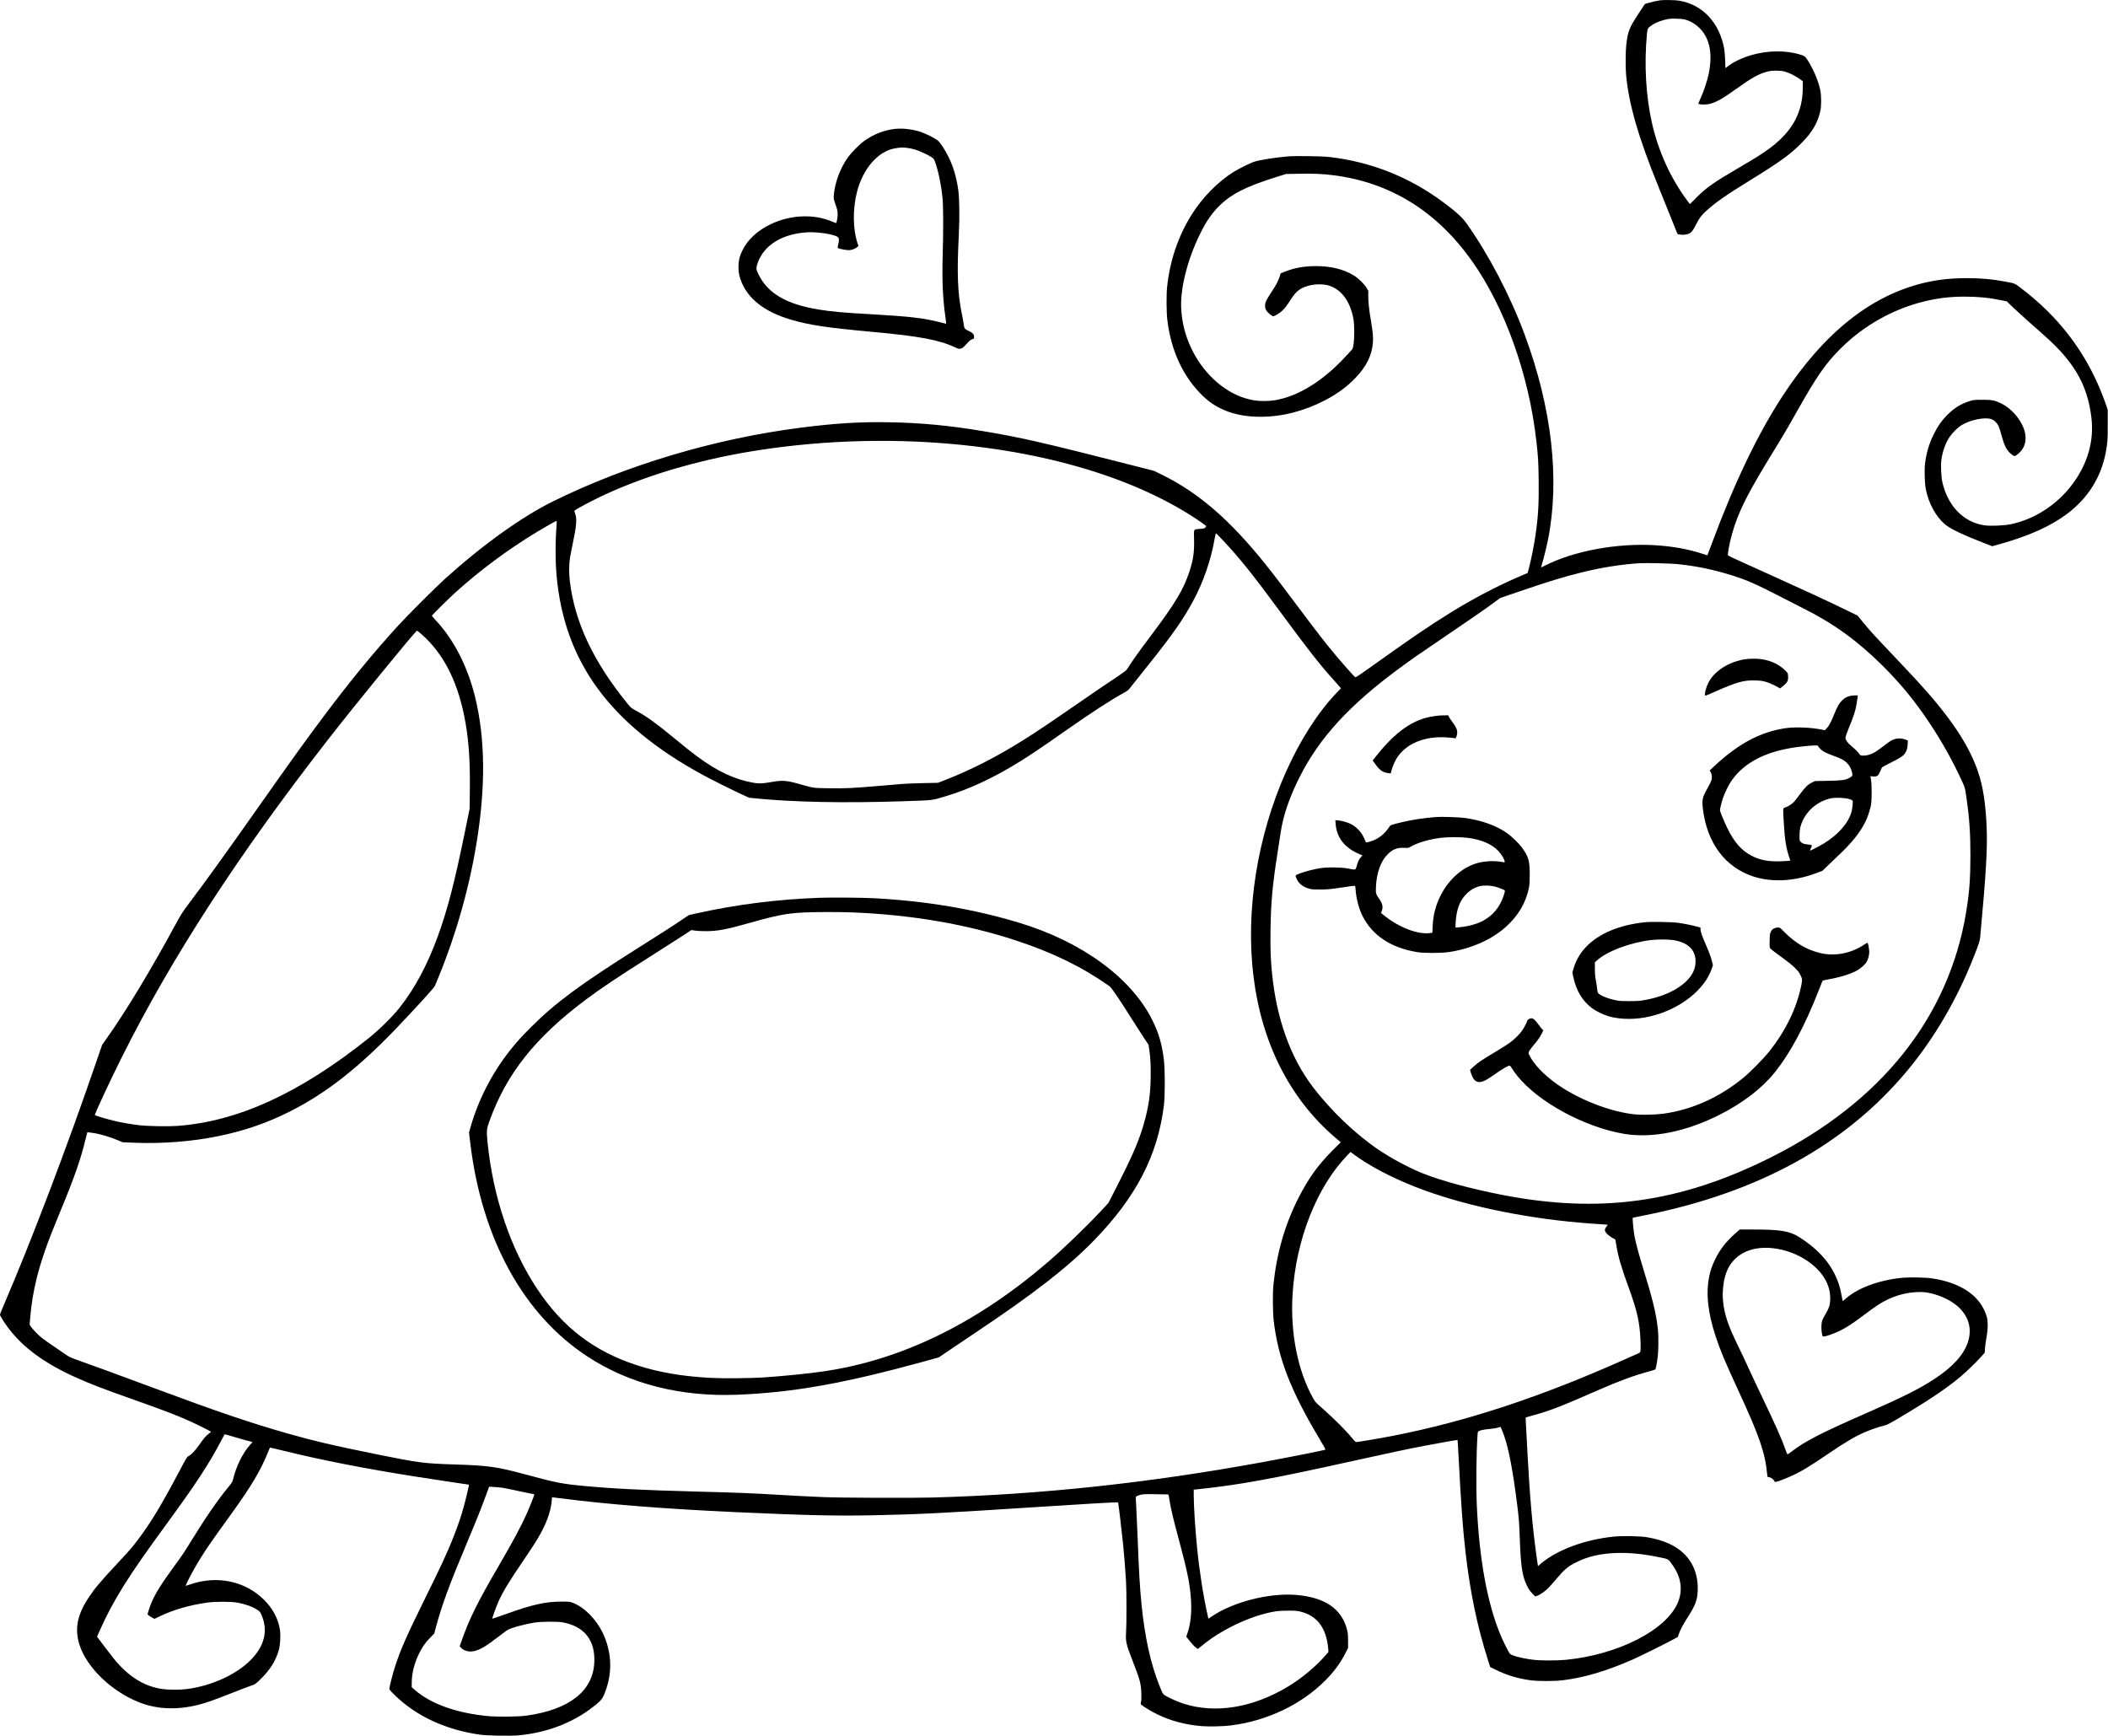 <?xml version="1.0" standalone="no"?>
<!DOCTYPE svg PUBLIC "-//W3C//DTD SVG 20010904//EN"
 "http://www.w3.org/TR/2001/REC-SVG-20010904/DTD/svg10.dtd">
<svg version="1.0" xmlns="http://www.w3.org/2000/svg"
 width="4759pt" height="3919pt" viewBox="0 0 4759 3919"
 preserveAspectRatio="xMidYMid meet">
<g transform="translate(0,3919) scale(0.1,-0.1)"
fill="#000000" stroke="none">
<path d="M37480 39183 c-92 -14 -196 -38 -265 -59 l-80 -25 -137 -207 c-217
-330 -248 -406 -283 -712 -17 -145 -20 -511 -5 -675 61 -666 276 -1413 735
-2540 213 -524 371 -917 399 -991 26 -68 29 -72 64 -78 83 -13 166 -6 219 18
62 29 95 71 165 211 69 137 122 209 220 297 228 205 441 354 1020 711 651 402
884 571 1133 821 247 249 372 461 431 731 24 110 24 338 0 459 -38 194 -133
431 -258 640 -74 125 -90 140 -184 169 -334 106 -736 102 -1120 -8 -198 -58
-398 -153 -525 -251 l-56 -43 -6 172 c-3 95 -12 213 -21 262 -105 589 -485
998 -1011 1089 -83 15 -364 21 -435 9z m534 -428 c134 -28 275 -112 379 -224
212 -230 273 -573 181 -1016 -32 -149 -108 -381 -175 -528 -28 -62 -53 -119
-56 -128 -6 -20 33 -29 131 -29 177 0 335 76 689 329 390 280 535 361 747 417
93 25 282 25 378 0 91 -23 255 -104 344 -171 l68 -50 0 -127 c1 -571 -226
-993 -743 -1383 -142 -107 -320 -219 -672 -425 -596 -348 -759 -462 -987 -691
l-147 -147 -54 71 c-378 506 -655 1112 -801 1752 -139 615 -180 1325 -115
2015 13 131 16 136 112 202 90 62 237 116 377 141 62 11 280 6 344 -8z"/>
<path d="M20205 36280 c-240 -27 -482 -121 -688 -267 -110 -78 -297 -266 -379
-383 -171 -241 -290 -561 -314 -846 -6 -78 -5 -85 40 -215 41 -119 46 -145 46
-219 0 -72 -19 -182 -33 -196 -2 -2 -39 11 -83 30 -414 180 -946 159 -1391
-54 -299 -142 -518 -344 -638 -585 -65 -133 -83 -198 -92 -332 -7 -117 6 -218
43 -326 145 -428 531 -736 1146 -916 416 -121 801 -179 1803 -271 1091 -100
1529 -181 1896 -352 82 -38 88 -39 130 -28 44 12 60 26 170 148 31 34 59 54
87 63 41 12 42 14 42 54 0 58 -29 91 -114 130 -93 42 -109 62 -117 138 -3 34
-22 141 -42 237 -99 481 -116 920 -71 1795 19 383 15 813 -11 1005 -37 281
-115 546 -224 763 -88 175 -192 330 -250 373 -72 53 -268 150 -370 184 -183
62 -413 89 -586 70z m283 -430 c45 -6 121 -22 169 -36 95 -27 296 -121 378
-176 46 -30 52 -40 78 -113 73 -204 134 -503 164 -790 20 -191 22 -722 5
-1310 -16 -570 2 -978 61 -1387 12 -87 20 -158 17 -158 -4 0 -67 16 -141 35
-365 94 -687 131 -1549 180 -626 35 -906 60 -1185 106 -727 118 -1150 363
-1358 788 -60 123 -62 146 -23 260 141 407 550 661 1121 696 237 14 629 -48
692 -111 28 -28 30 -72 6 -166 -11 -44 -14 -71 -8 -77 19 -19 199 -53 260 -49
62 4 129 30 177 70 l28 23 -25 77 c-102 317 -105 762 -9 1140 133 525 472 919
849 987 130 23 178 25 293 11z"/>
<path d="M29080 35659 c-289 -24 -642 -80 -767 -121 -90 -30 -335 -151 -453
-223 -367 -228 -716 -583 -965 -983 -298 -480 -484 -1030 -546 -1617 -19 -173
-16 -588 5 -755 87 -703 361 -1286 808 -1716 321 -309 753 -464 1292 -464 487
0 976 124 1452 369 275 142 497 303 689 503 258 267 380 517 401 820 8 109 -6
244 -47 484 -41 241 -59 409 -59 549 l0 120 -37 65 c-51 87 -180 213 -285 278
-231 143 -518 214 -858 214 -265 0 -478 -38 -696 -123 l-102 -40 -22 -71 c-31
-101 -79 -192 -182 -347 -50 -73 -103 -161 -119 -195 -37 -79 -39 -153 -6
-217 26 -49 130 -139 161 -139 29 0 137 64 195 116 62 56 117 126 195 252 132
211 241 288 476 337 98 21 257 21 345 0 308 -71 526 -350 601 -770 23 -128 23
-435 1 -574 -13 -82 -19 -98 -49 -130 -19 -20 -88 -94 -153 -165 -433 -467
-933 -799 -1388 -921 -168 -45 -263 -58 -427 -59 -172 0 -269 15 -435 65 -502
154 -972 597 -1226 1159 -121 266 -185 516 -209 812 -38 455 124 1126 416
1723 133 274 254 454 408 614 283 291 612 462 1316 683 l225 70 312 5 c316 6
521 -3 753 -33 1282 -162 2329 -808 3127 -1931 744 -1047 1292 -2578 1458
-4073 41 -367 47 -462 52 -886 7 -527 -10 -811 -73 -1249 -31 -211 -98 -550
-144 -721 l-32 -121 -171 -73 c-496 -211 -1042 -497 -1555 -813 -492 -304
-904 -585 -1851 -1261 -258 -184 -306 -215 -319 -204 -33 28 -304 333 -446
504 -223 267 -402 497 -785 1009 -420 560 -592 787 -775 1015 -810 1014 -1517
1629 -2341 2035 l-190 94 -415 106 c-2098 535 -2558 641 -3405 784 -805 136
-1455 197 -2200 208 -652 9 -1183 -24 -1955 -123 -1930 -246 -3927 -840 -5595
-1664 -714 -353 -1596 -987 -2450 -1759 -214 -195 -829 -809 -1046 -1046 -550
-602 -1088 -1256 -1690 -2060 -400 -533 -733 -997 -1524 -2120 -711 -1009
-1099 -1548 -1495 -2075 -159 -211 -191 -260 -310 -480 -584 -1075 -1108
-1943 -1575 -2605 l-91 -130 -113 -330 c-671 -1961 -1482 -4094 -2120 -5575
-39 -90 -71 -172 -71 -182 0 -24 94 -176 184 -296 334 -446 823 -805 1536
-1125 311 -140 611 -255 1225 -472 720 -254 1043 -377 1350 -516 144 -65 440
-213 463 -231 9 -8 2 -17 -30 -38 -63 -40 -134 -120 -225 -255 -87 -127 -170
-216 -242 -258 -42 -24 -52 -41 -228 -374 -398 -750 -626 -1127 -910 -1505
-138 -183 -194 -248 -483 -558 -383 -412 -501 -551 -641 -763 -260 -392 -320
-718 -199 -1079 172 -514 734 -1047 1356 -1288 401 -154 843 -171 1321 -51
181 46 335 100 743 261 206 81 412 160 458 175 78 25 88 32 188 127 227 217
360 428 430 679 32 117 43 322 24 450 -36 247 -158 479 -359 679 -423 422
-1057 556 -1658 351 -62 -21 -113 -36 -113 -34 0 2 20 46 44 97 56 119 187
355 284 511 159 254 251 387 737 1060 406 563 633 944 782 1315 30 74 55 136
57 137 2 2 149 -33 327 -76 853 -210 1831 -401 2969 -580 292 -46 1182 -181
1195 -181 3 0 3 -10 0 -22 -110 -503 -194 -778 -377 -1233 -124 -308 -253
-586 -583 -1255 -460 -934 -583 -1213 -715 -1625 -46 -145 -120 -436 -120
-473 0 -17 30 -54 108 -130 487 -484 1161 -798 1947 -908 159 -22 690 -31 865
-14 691 66 1299 314 1785 728 97 83 127 133 188 309 146 418 120 866 -74 1273
-148 310 -416 582 -671 680 -74 29 -84 30 -235 30 -384 0 -669 -62 -1262 -275
-178 -63 -325 -114 -327 -112 -8 7 89 274 140 389 109 240 240 454 631 1028
92 135 203 306 247 380 196 327 303 612 324 866 l7 80 181 -23 c1097 -140
2346 -239 3956 -313 1600 -73 2254 -88 3090 -72 1022 21 1601 49 3410 167
1394 91 2135 134 2143 124 6 -6 83 -665 112 -944 27 -270 49 -549 66 -830 14
-227 14 -971 1 -1175 -12 -190 3 -256 145 -620 165 -421 193 -524 200 -730 4
-94 1 -165 -6 -200 -12 -54 -12 -55 16 -78 54 -44 239 -154 358 -211 296 -144
624 -231 984 -262 176 -15 505 -7 681 16 808 105 1569 466 2106 1000 206 204
354 404 471 635 l58 115 0 155 c0 115 -5 176 -19 235 -111 484 -501 754 -1161
806 -601 47 -1402 -156 -1882 -476 l-92 -62 -16 71 c-97 430 -188 1011 -239
1526 -43 423 -76 954 -76 1200 l0 117 118 12 c898 95 1656 232 3362 611 928
206 1357 297 1765 374 350 67 706 129 711 124 2 -2 13 -179 24 -394 57 -1091
93 -1592 156 -2139 102 -893 263 -1672 501 -2417 l56 -176 111 -55 c255 -127
506 -203 796 -243 174 -24 544 -24 735 0 493 62 984 208 1580 470 155 69 649
312 862 426 l151 80 22 64 c31 93 93 211 202 382 171 268 215 382 225 585 17
336 -88 632 -302 843 -193 191 -459 312 -830 377 -162 29 -568 37 -772 15
-652 -69 -1263 -296 -1630 -604 l-71 -61 -6 32 c-3 18 -17 115 -31 217 -90
653 -148 1324 -200 2290 -14 261 -29 551 -34 645 -6 93 -8 171 -7 172 2 2 69
21 149 43 394 106 641 202 1510 584 439 193 815 331 1122 411 77 21 143 42
146 47 12 19 39 162 54 283 17 139 20 456 5 606 -36 353 -112 674 -330 1379
-100 325 -168 577 -200 744 -20 106 -48 401 -39 410 2 3 110 26 239 51 2582
510 4560 1594 5953 3265 612 733 1121 1603 1502 2565 117 296 142 370 149 450
132 1421 167 2005 147 2486 -23 545 -84 937 -200 1270 -210 608 -631 1233
-1380 2049 -68 74 -278 297 -465 495 -527 556 -592 627 -765 839 l-106 129
-230 112 c-426 208 -966 458 -1795 832 -988 446 -900 403 -900 434 0 103 77
439 150 652 141 416 343 804 832 1602 283 461 354 582 578 980 441 784 649
1084 981 1414 515 514 1169 885 1867 1060 321 80 599 114 942 114 301 0 553
-25 840 -85 l105 -21 135 -131 c75 -72 264 -243 420 -381 373 -327 520 -464
653 -610 424 -464 628 -900 702 -1497 65 -530 -82 -1048 -431 -1514 -342 -457
-850 -787 -1385 -899 -153 -32 -463 -45 -600 -25 -472 69 -831 441 -950 983
-26 119 -36 381 -20 498 28 198 91 371 185 513 64 96 185 216 272 268 198 121
524 186 671 135 67 -24 127 -82 164 -160 15 -34 47 -132 69 -217 52 -197 102
-302 178 -378 32 -32 72 -64 90 -71 32 -13 34 -12 90 31 146 113 206 274 173
464 -46 262 -282 560 -546 688 -140 68 -207 81 -425 80 -172 0 -191 -2 -275
-27 -199 -61 -353 -155 -510 -312 -127 -127 -217 -253 -304 -430 -109 -217
-173 -435 -202 -678 -17 -147 -7 -446 20 -580 64 -316 227 -613 432 -786 120
-101 428 -248 890 -425 l176 -68 169 47 c659 183 1157 408 1531 691 462 350
756 818 862 1376 41 219 46 284 45 628 l0 335 -33 100 c-18 55 -61 172 -96
260 -380 962 -984 1750 -1833 2393 -145 110 -126 102 -366 147 -296 54 -530
75 -857 75 -351 0 -650 -33 -953 -104 -1208 -286 -2263 -1127 -3192 -2541
-558 -850 -1084 -1942 -1594 -3310 -62 -165 -113 -301 -114 -302 -2 -2 -49 13
-106 32 -308 104 -675 171 -1070 195 -857 52 -1824 -125 -2483 -456 -49 -25
-91 -44 -93 -42 -2 2 6 33 17 69 38 122 108 405 138 559 269 1359 86 2969
-526 4620 -327 882 -806 1799 -1313 2515 -98 138 -239 266 -530 482 -765 568
-1634 912 -2575 1019 -164 19 -762 27 -925 13z m-8410 -6439 c2476 -108 4671
-695 6202 -1659 168 -106 358 -238 358 -250 0 -5 -8 -19 -18 -31 -16 -20 -32
-24 -120 -31 -152 -12 -141 7 -135 -226 8 -292 -17 -472 -107 -743 -132 -402
-316 -709 -869 -1444 -283 -377 -434 -589 -527 -741 -28 -45 -61 -70 -328
-248 -163 -108 -529 -358 -814 -555 -611 -423 -914 -627 -1225 -821 -605 -379
-1173 -667 -1762 -897 l-150 -58 -330 -7 c-181 -4 -391 -12 -465 -18 -74 -6
-319 -27 -545 -46 -590 -50 -759 -58 -1120 -52 -356 5 -345 3 -652 91 -303 86
-400 94 -639 51 -198 -36 -290 -40 -404 -20 -437 76 -819 255 -1290 603 -119
88 -287 222 -595 476 -344 283 -559 435 -780 553 -106 57 -111 61 -198 168
-766 945 -1183 1834 -1292 2751 -21 176 -21 368 0 509 9 61 38 214 65 340 85
400 98 561 55 675 -9 25 -17 51 -18 59 -2 17 40 42 273 167 758 404 1725 752
2760 993 1438 334 3087 479 4670 411z m-8103 -1866 c-31 -365 -32 -820 -2
-1154 173 -1953 1204 -3361 3296 -4503 199 -109 681 -349 901 -450 l148 -68
142 -14 c870 -87 2016 -109 3316 -66 735 25 650 15 977 112 542 161 1093 420
1693 793 232 145 497 323 957 646 649 455 1082 737 1397 909 70 39 86 53 160
149 45 59 209 265 365 459 548 685 790 1030 1018 1452 232 430 402 922 486
1404 13 70 26 127 30 127 4 0 66 -62 137 -137 396 -421 684 -779 1297 -1613
635 -863 911 -1216 1220 -1558 66 -74 131 -147 144 -163 l24 -29 -94 -98
c-421 -439 -826 -1069 -1144 -1782 -654 -1466 -922 -3159 -734 -4645 189
-1498 821 -2742 1839 -3616 41 -35 87 -74 103 -86 l27 -21 -198 -199 c-322
-323 -537 -624 -762 -1068 -302 -595 -487 -1236 -561 -1950 -19 -176 -16 -607
4 -793 94 -849 382 -1597 1029 -2676 82 -137 146 -252 141 -256 -11 -11 -927
-193 -1429 -284 -2571 -470 -4993 -729 -7443 -797 -476 -13 -2096 -7 -2476 10
-394 17 -652 31 -995 51 -611 37 -907 49 -1900 75 -1199 32 -1860 65 -2500
126 -489 46 -628 73 -1297 254 -663 179 -839 205 -1606 230 -726 24 -810 35
-1802 236 -962 195 -1371 291 -1961 458 -856 243 -1608 499 -3119 1061 -784
292 -1275 472 -1570 575 -209 74 -261 96 -315 135 -36 26 -159 110 -275 188
-115 77 -247 170 -291 206 -88 71 -198 185 -246 254 l-29 42 11 138 c50 625
191 1190 483 1932 35 91 129 320 207 510 311 751 450 1149 559 1599 22 90 41
164 43 166 2 2 48 -3 103 -11 183 -25 395 -87 602 -175 l92 -39 273 -11 c620
-24 1274 26 1853 142 602 120 1131 301 1660 569 812 411 1544 985 2406 1887
469 493 835 895 856 942 435 1019 753 2101 933 3176 217 1296 209 2400 -26
3355 -170 691 -485 1301 -896 1735 -43 46 -78 87 -78 92 0 12 374 383 525 520
548 497 1186 972 1838 1367 182 110 439 256 450 256 6 0 8 -29 4 -76z m25293
-899 c430 -43 830 -126 1258 -261 320 -101 541 -199 1072 -473 190 -99 428
-220 530 -271 674 -336 1224 -735 1786 -1295 416 -415 735 -806 1069 -1310
279 -422 520 -856 727 -1310 58 -128 60 -133 88 -325 71 -485 95 -829 94
-1350 -1 -529 -25 -836 -100 -1285 -397 -2364 -1925 -4275 -4412 -5520 -2044
-1022 -3861 -1274 -6074 -840 -713 140 -1370 319 -1786 486 -296 119 -693 331
-976 521 -531 357 -1088 888 -1502 1433 -503 662 -817 1540 -918 2570 -31 317
-39 532 -33 968 8 632 45 1026 167 1797 21 135 50 322 64 416 57 374 195 779
418 1224 447 894 1125 1636 2258 2470 268 198 490 352 1070 745 571 386 879
600 1076 746 l131 97 424 145 c663 227 1003 331 1411 432 456 113 905 184
1318 209 145 8 692 -4 840 -19z m-28334 -1593 c471 -418 785 -1019 949 -1812
103 -501 140 -980 132 -1687 l-4 -428 -97 -475 c-244 -1200 -403 -1812 -632
-2437 -235 -639 -518 -1163 -861 -1594 -161 -203 -459 -495 -698 -685 -1552
-1238 -2942 -1874 -4314 -1975 -206 -15 -664 -6 -856 16 -181 21 -398 58 -555
96 -181 42 -441 121 -447 135 -8 22 340 770 606 1302 1131 2260 2620 4556
4640 7152 621 799 1994 2480 2025 2480 7 0 57 -40 112 -88z m21186 -11840
c375 -252 883 -501 1433 -702 1050 -384 2431 -660 3775 -755 118 -8 252 -18
297 -21 l82 -6 -36 -46 c-40 -52 -41 -91 -3 -139 26 -34 111 -98 165 -125 22
-11 41 -21 42 -22 0 0 11 -59 23 -131 46 -274 105 -478 276 -948 199 -547 253
-791 270 -1217 4 -91 4 -186 0 -212 -6 -43 -10 -47 -54 -66 -26 -11 -159 -70
-297 -132 -1905 -852 -3579 -1404 -5250 -1730 -245 -48 -788 -140 -819 -139
-14 0 -45 31 -101 102 -106 134 -406 435 -635 636 -174 152 -188 167 -234 249
-348 621 -517 1471 -466 2337 74 1239 543 2433 1239 3153 l70 73 73 -54 c40
-29 108 -77 150 -105z m3249 -6260 c103 -300 192 -771 288 -1522 39 -306 49
-425 61 -770 23 -647 55 -860 161 -1078 38 -79 66 -120 118 -175 l68 -71 44
14 c62 21 174 97 244 166 33 33 119 129 191 215 184 217 262 283 451 377 261
132 548 197 908 209 298 9 601 -21 969 -97 216 -45 195 -32 307 -193 183 -265
222 -548 112 -820 -252 -624 -1345 -1186 -2533 -1302 -173 -17 -533 -19 -686
-4 -248 25 -531 93 -574 139 -31 33 -162 295 -224 447 -294 720 -472 1706
-526 2913 -18 418 -11 1210 16 1571 6 85 6 86 39 102 42 20 121 34 263 47 63
6 137 19 165 28 l52 18 23 -50 c13 -27 41 -101 63 -164z m-28567 -46 c83 -25
184 -53 225 -62 42 -9 78 -18 80 -20 2 -2 -21 -31 -52 -64 -160 -173 -313
-480 -383 -770 -16 -69 -25 -83 -109 -185 -250 -305 -500 -667 -850 -1235
-157 -255 -163 -264 -411 -606 -329 -453 -455 -673 -538 -944 l-26 -84 21 -22
c11 -12 47 -36 79 -53 l58 -31 133 64 c297 142 666 248 1054 303 178 25 548
25 685 -1 181 -33 336 -89 452 -164 50 -32 61 -46 88 -105 160 -358 74 -715
-251 -1037 -329 -326 -888 -577 -1439 -646 -152 -19 -415 -18 -547 2 -410 60
-760 278 -1085 675 -46 57 -153 195 -236 306 l-152 201 70 156 c304 678 635
1205 1484 2365 684 934 964 1362 1260 1923 l67 126 87 -23 c48 -13 154 -44
236 -69z m5976 -1121 c52 -9 205 -40 340 -70 135 -30 269 -57 298 -61 29 -4
54 -10 56 -13 5 -8 -111 -299 -179 -451 -122 -272 -315 -631 -615 -1145 -491
-842 -675 -1213 -855 -1728 l-38 -108 29 -30 c72 -77 194 -105 313 -74 130 33
270 118 531 320 80 61 165 125 190 142 82 56 383 140 640 180 145 22 507 25
620 4 492 -89 741 -404 717 -906 -31 -647 -563 -1064 -1528 -1200 -180 -26
-661 -31 -879 -10 -697 66 -1283 275 -1635 582 l-80 69 1 120 c2 201 59 423
164 639 72 147 142 248 248 355 l94 95 39 145 c141 519 298 945 692 1885 272
650 322 776 494 1244 l16 44 116 -6 c64 -4 159 -14 211 -22z m14931 -145 c74
0 79 -1 83 -22 2 -13 14 -82 26 -154 25 -158 89 -422 210 -870 188 -693 250
-1005 269 -1356 16 -275 -11 -526 -79 -724 l-29 -86 37 -47 c21 -25 60 -73 86
-106 27 -33 69 -75 94 -92 l45 -33 28 23 c199 165 349 270 549 384 302 173
645 316 944 393 210 53 295 64 511 65 175 0 211 -3 290 -23 373 -94 579 -370
620 -832 l7 -75 -65 -76 c-213 -249 -544 -525 -854 -711 -795 -478 -1641 -614
-2358 -381 -112 36 -275 107 -373 161 -93 52 -84 39 -172 257 -196 492 -327
1091 -400 1829 -38 386 -57 712 -90 1566 -11 283 -25 580 -30 660 -14 215 -17
198 34 220 72 33 142 39 345 35 107 -3 229 -5 272 -5z"/>
<path d="M18500 18920 c-966 -36 -1869 -151 -2772 -351 l-176 -39 -139 -94
c-201 -137 -488 -321 -1008 -649 -1301 -819 -1864 -1236 -2411 -1782 -218
-218 -330 -341 -476 -525 -413 -522 -720 -1120 -898 -1748 l-31 -113 26 -222
c257 -2172 1201 -3892 2656 -4840 943 -615 2093 -907 3372 -857 1254 48 2429
258 4222 752 l329 91 291 197 c159 108 399 270 533 359 1311 874 2098 1486
2682 2088 952 978 1439 1923 1577 3053 25 205 25 789 0 1008 -42 365 -116 619
-271 927 -478 948 -1596 1760 -3006 2184 -1023 308 -2093 488 -3265 551 -269
14 -969 20 -1235 10z m745 -330 c1336 -54 2572 -266 3685 -632 845 -278 1499
-598 2117 -1034 47 -33 221 -289 513 -754 95 -151 217 -341 271 -422 l99 -147
14 -98 c30 -200 39 -378 33 -660 -7 -354 -38 -582 -122 -908 -112 -432 -254
-773 -618 -1487 l-212 -416 -161 -174 c-344 -369 -861 -866 -1224 -1178 -1609
-1379 -3307 -2203 -5063 -2455 -348 -50 -888 -104 -1347 -135 -262 -18 -902
-24 -1160 -11 -653 33 -1191 124 -1694 288 -963 313 -1669 852 -2243 1713
-608 912 -1006 2090 -1129 3345 -22 233 -18 279 46 455 385 1069 1035 1887
2175 2740 349 261 711 503 1480 990 220 139 514 327 652 417 l253 164 77 -12
c43 -7 152 -13 243 -13 267 0 465 37 985 184 785 222 949 245 1760 248 176 1
433 -3 570 -8z"/>
<path d="M39395 24305 c-374 -59 -695 -267 -831 -537 -38 -75 -74 -200 -74
-255 0 -42 -14 -46 224 59 499 221 656 264 916 255 119 -4 161 -9 235 -31 80
-24 205 -80 290 -131 l31 -18 72 57 c93 75 116 120 110 216 -4 68 -5 71 -53
121 -136 139 -317 230 -530 264 -108 18 -280 18 -390 0z"/>
<path d="M41760 23476 c-75 -20 -122 -48 -175 -101 -66 -65 -102 -130 -185
-331 -75 -182 -116 -257 -170 -308 l-35 -34 -65 14 c-243 52 -615 66 -835 31
-571 -89 -1058 -353 -1619 -878 l-78 -74 21 -36 c31 -53 37 -125 16 -190 -9
-30 -48 -109 -87 -176 -115 -203 -128 -258 -104 -462 91 -770 500 -1320 1136
-1529 421 -139 936 -111 1431 77 l134 52 95 92 c52 52 168 163 258 247 304
286 489 515 609 754 51 102 104 254 130 376 23 111 24 473 2 593 -15 76 -15
77 4 71 11 -3 42 -6 70 -6 69 0 95 23 134 116 17 43 37 84 44 92 6 8 97 57
201 108 103 52 210 110 237 130 90 66 130 146 138 277 l6 89 -39 16 c-108 45
-226 41 -330 -12 -29 -14 -114 -75 -191 -135 -201 -159 -309 -208 -455 -209
-56 0 -59 1 -82 38 -26 40 -96 109 -189 186 -64 53 -114 120 -123 164 -6 29
18 96 134 382 77 190 112 325 137 538 l6 52 -68 -1 c-37 0 -88 -6 -113 -13z
m-720 -1125 c0 -5 20 -31 45 -58 54 -61 136 -105 310 -168 169 -61 238 -98
303 -162 58 -58 96 -130 115 -218 14 -68 8 -80 -59 -117 -92 -51 -162 -61
-484 -67 l-295 -6 -67 -32 c-91 -43 -153 -103 -271 -263 -55 -74 -114 -150
-131 -168 -51 -55 -124 -104 -190 -128 -72 -26 -67 22 -43 -388 22 -362 52
-544 126 -758 l19 -56 -26 -6 c-15 -3 -103 -9 -197 -12 -268 -10 -459 26 -645
122 -235 121 -397 305 -555 629 -82 167 -165 371 -165 403 0 32 35 177 65 267
31 92 112 267 158 340 257 411 703 674 1337 789 254 47 650 81 650 57z m705
-1201 c39 -12 74 -27 78 -34 13 -18 -2 -177 -23 -255 -72 -257 -305 -522 -637
-722 -95 -57 -296 -160 -302 -154 -2 2 8 27 23 56 18 36 23 56 16 64 -6 7 -45
15 -87 19 -89 8 -128 23 -163 61 -24 25 -25 32 -24 143 0 133 18 217 69 328
116 254 356 447 635 509 99 22 324 14 415 -15z"/>
<path d="M32480 23034 c-14 -2 -63 -9 -110 -15 -456 -61 -859 -340 -1304 -902
l-77 -97 61 -84 c101 -141 169 -187 296 -202 l51 -6 13 53 c16 70 70 201 110
270 204 345 640 530 1154 489 74 -5 148 -13 164 -16 27 -6 29 -3 47 51 32 103
11 169 -102 322 -33 45 -67 95 -74 112 l-14 31 -95 -1 c-52 -1 -106 -3 -120
-5z"/>
<path d="M32430 20744 c-261 -18 -552 -62 -784 -118 -251 -61 -252 -61 -288
-114 -111 -165 -244 -266 -422 -321 -98 -30 -100 -30 -124 37 -57 155 -182
294 -326 363 -81 39 -234 79 -305 79 l-34 0 6 -82 c25 -314 203 -540 539 -683
l67 -29 -34 -37 c-46 -51 -64 -88 -94 -194 -31 -105 -14 -99 -196 -65 -160 31
-472 34 -640 7 -143 -24 -314 -68 -442 -114 -119 -43 -120 -45 -73 -140 52
-105 149 -175 287 -210 53 -14 108 -17 248 -16 156 1 217 7 455 42 151 23 286
41 301 41 26 0 26 -1 33 -92 14 -196 76 -428 153 -583 225 -447 641 -724 1238
-822 157 -25 530 -25 710 1 503 72 984 286 1304 581 275 252 440 537 508 871
13 68 18 137 18 289 0 322 -25 409 -175 618 -66 91 -232 253 -335 325 -248
176 -591 297 -980 347 -116 15 -502 27 -615 19z m697 -469 c320 -42 549 -140
700 -298 69 -73 143 -197 143 -240 0 -16 -5 -19 -31 -13 -221 44 -477 26 -672
-48 -442 -167 -793 -616 -897 -1151 -12 -61 -24 -174 -27 -251 l-6 -142 -36
-6 c-288 -47 -736 128 -1095 428 l-29 24 17 41 c35 90 18 171 -58 279 -75 105
-79 122 -73 267 14 324 113 593 274 746 113 108 208 144 362 137 91 -4 99 -3
143 23 159 94 422 171 695 204 153 18 447 18 590 0z m628 -1103 c39 -10 105
-33 147 -51 89 -37 85 -24 42 -159 -84 -257 -250 -454 -484 -572 -134 -68
-337 -121 -519 -136 l-81 -7 0 57 c0 86 19 239 40 322 43 167 103 276 210 385
85 86 196 149 310 174 84 19 241 13 335 -13z"/>
<path d="M37146 18369 c-588 -60 -1056 -257 -1347 -566 -132 -141 -222 -299
-275 -481 l-26 -92 21 -99 c67 -310 202 -536 420 -702 84 -64 262 -151 371
-183 282 -80 622 -81 955 -1 661 157 1224 599 1384 1087 l22 67 -22 88 c-25
101 -64 205 -144 388 -74 167 -115 287 -115 335 l0 38 -82 22 c-123 33 -290
67 -419 85 -135 19 -608 28 -743 14z m627 -404 c347 -52 525 -237 504 -523 -7
-95 -36 -182 -89 -263 -172 -267 -567 -480 -1048 -566 -127 -23 -172 -26 -360
-26 -191 0 -228 3 -330 25 -169 37 -344 112 -374 162 -8 11 -16 55 -20 96 -3
41 -16 125 -28 185 -16 83 -22 147 -22 259 l-1 148 50 46 c225 204 744 400
1213 457 149 18 386 18 505 0z"/>
<path d="M40050 18228 c-34 -18 -51 -35 -70 -73 -23 -45 -25 -62 -29 -203 -3
-138 -1 -155 15 -174 30 -33 136 -115 309 -238 186 -132 315 -256 362 -345 50
-97 54 -121 33 -230 -102 -526 -353 -1046 -736 -1525 -127 -158 -413 -449
-567 -576 -546 -450 -1167 -730 -1817 -819 -163 -23 -488 -31 -635 -16 -504
52 -1128 278 -1625 590 -343 215 -630 491 -750 723 -51 98 -66 66 159 344 35
43 82 116 104 161 l39 83 -21 17 c-12 10 -52 61 -90 113 -71 100 -117 140
-160 140 -31 0 -91 -35 -91 -53 0 -22 -67 -154 -112 -219 -56 -84 -184 -210
-289 -285 -47 -34 -200 -130 -340 -214 -281 -167 -382 -237 -484 -331 l-68
-63 18 -60 c61 -210 159 -262 331 -175 44 22 148 89 232 150 149 106 277 180
312 180 11 0 32 -25 56 -66 21 -36 75 -112 120 -167 473 -589 1519 -1157 2406
-1306 639 -108 1407 47 2180 441 518 263 945 595 1230 952 349 437 674 1044
992 1856 40 102 75 192 78 200 4 11 38 21 114 34 259 44 495 115 649 194 101
53 208 149 244 219 30 60 51 148 51 213 0 59 -24 188 -38 202 -4 4 -34 -11
-67 -33 -311 -210 -682 -279 -1025 -191 -291 74 -550 229 -786 469 -99 100
-103 103 -146 103 -26 0 -62 -9 -88 -22z"/>
<path d="M39168 11335 c-198 -175 -340 -359 -443 -570 -71 -145 -104 -237
-134 -376 -83 -387 -38 -826 140 -1367 107 -324 217 -588 534 -1272 455 -985
586 -1366 630 -1842 6 -61 9 -68 28 -68 45 -1 106 -38 124 -74 10 -21 24 -36
34 -36 29 0 215 69 349 130 230 103 402 207 835 501 406 276 614 398 848 499
131 56 312 117 427 145 63 15 116 42 320 163 688 408 1077 669 1405 943 123
103 350 323 460 446 l82 92 6 98 c3 54 18 161 33 238 33 171 38 362 11 461
-128 467 -561 777 -1227 879 -145 23 -503 31 -671 16 -532 -49 -1021 -229
-1301 -481 -54 -48 -58 -50 -62 -28 -2 13 -14 75 -26 138 -97 525 -409 947
-955 1291 -214 135 -422 169 -1025 169 l-315 0 -107 -95z m843 -325 c576 -58
1116 -425 1263 -858 35 -102 49 -207 44 -319 -7 -121 -27 -181 -108 -316 -33
-56 -68 -126 -76 -155 -19 -64 -19 -201 -1 -287 12 -58 13 -60 43 -59 57 3
235 66 363 130 158 78 281 159 540 353 112 85 251 185 310 223 308 201 628
298 976 298 228 -1 559 -117 764 -270 298 -222 406 -531 299 -860 -91 -282
-340 -559 -743 -825 -345 -228 -717 -415 -1600 -802 -986 -433 -1347 -619
-1643 -850 -46 -36 -87 -61 -91 -57 -5 5 -25 56 -45 112 -98 270 -203 507
-521 1173 -120 249 -260 549 -312 664 -52 116 -157 338 -233 495 -233 478
-309 706 -341 1017 -21 203 8 463 72 636 146 401 533 608 1040 557z"/>
</g>
</svg>
